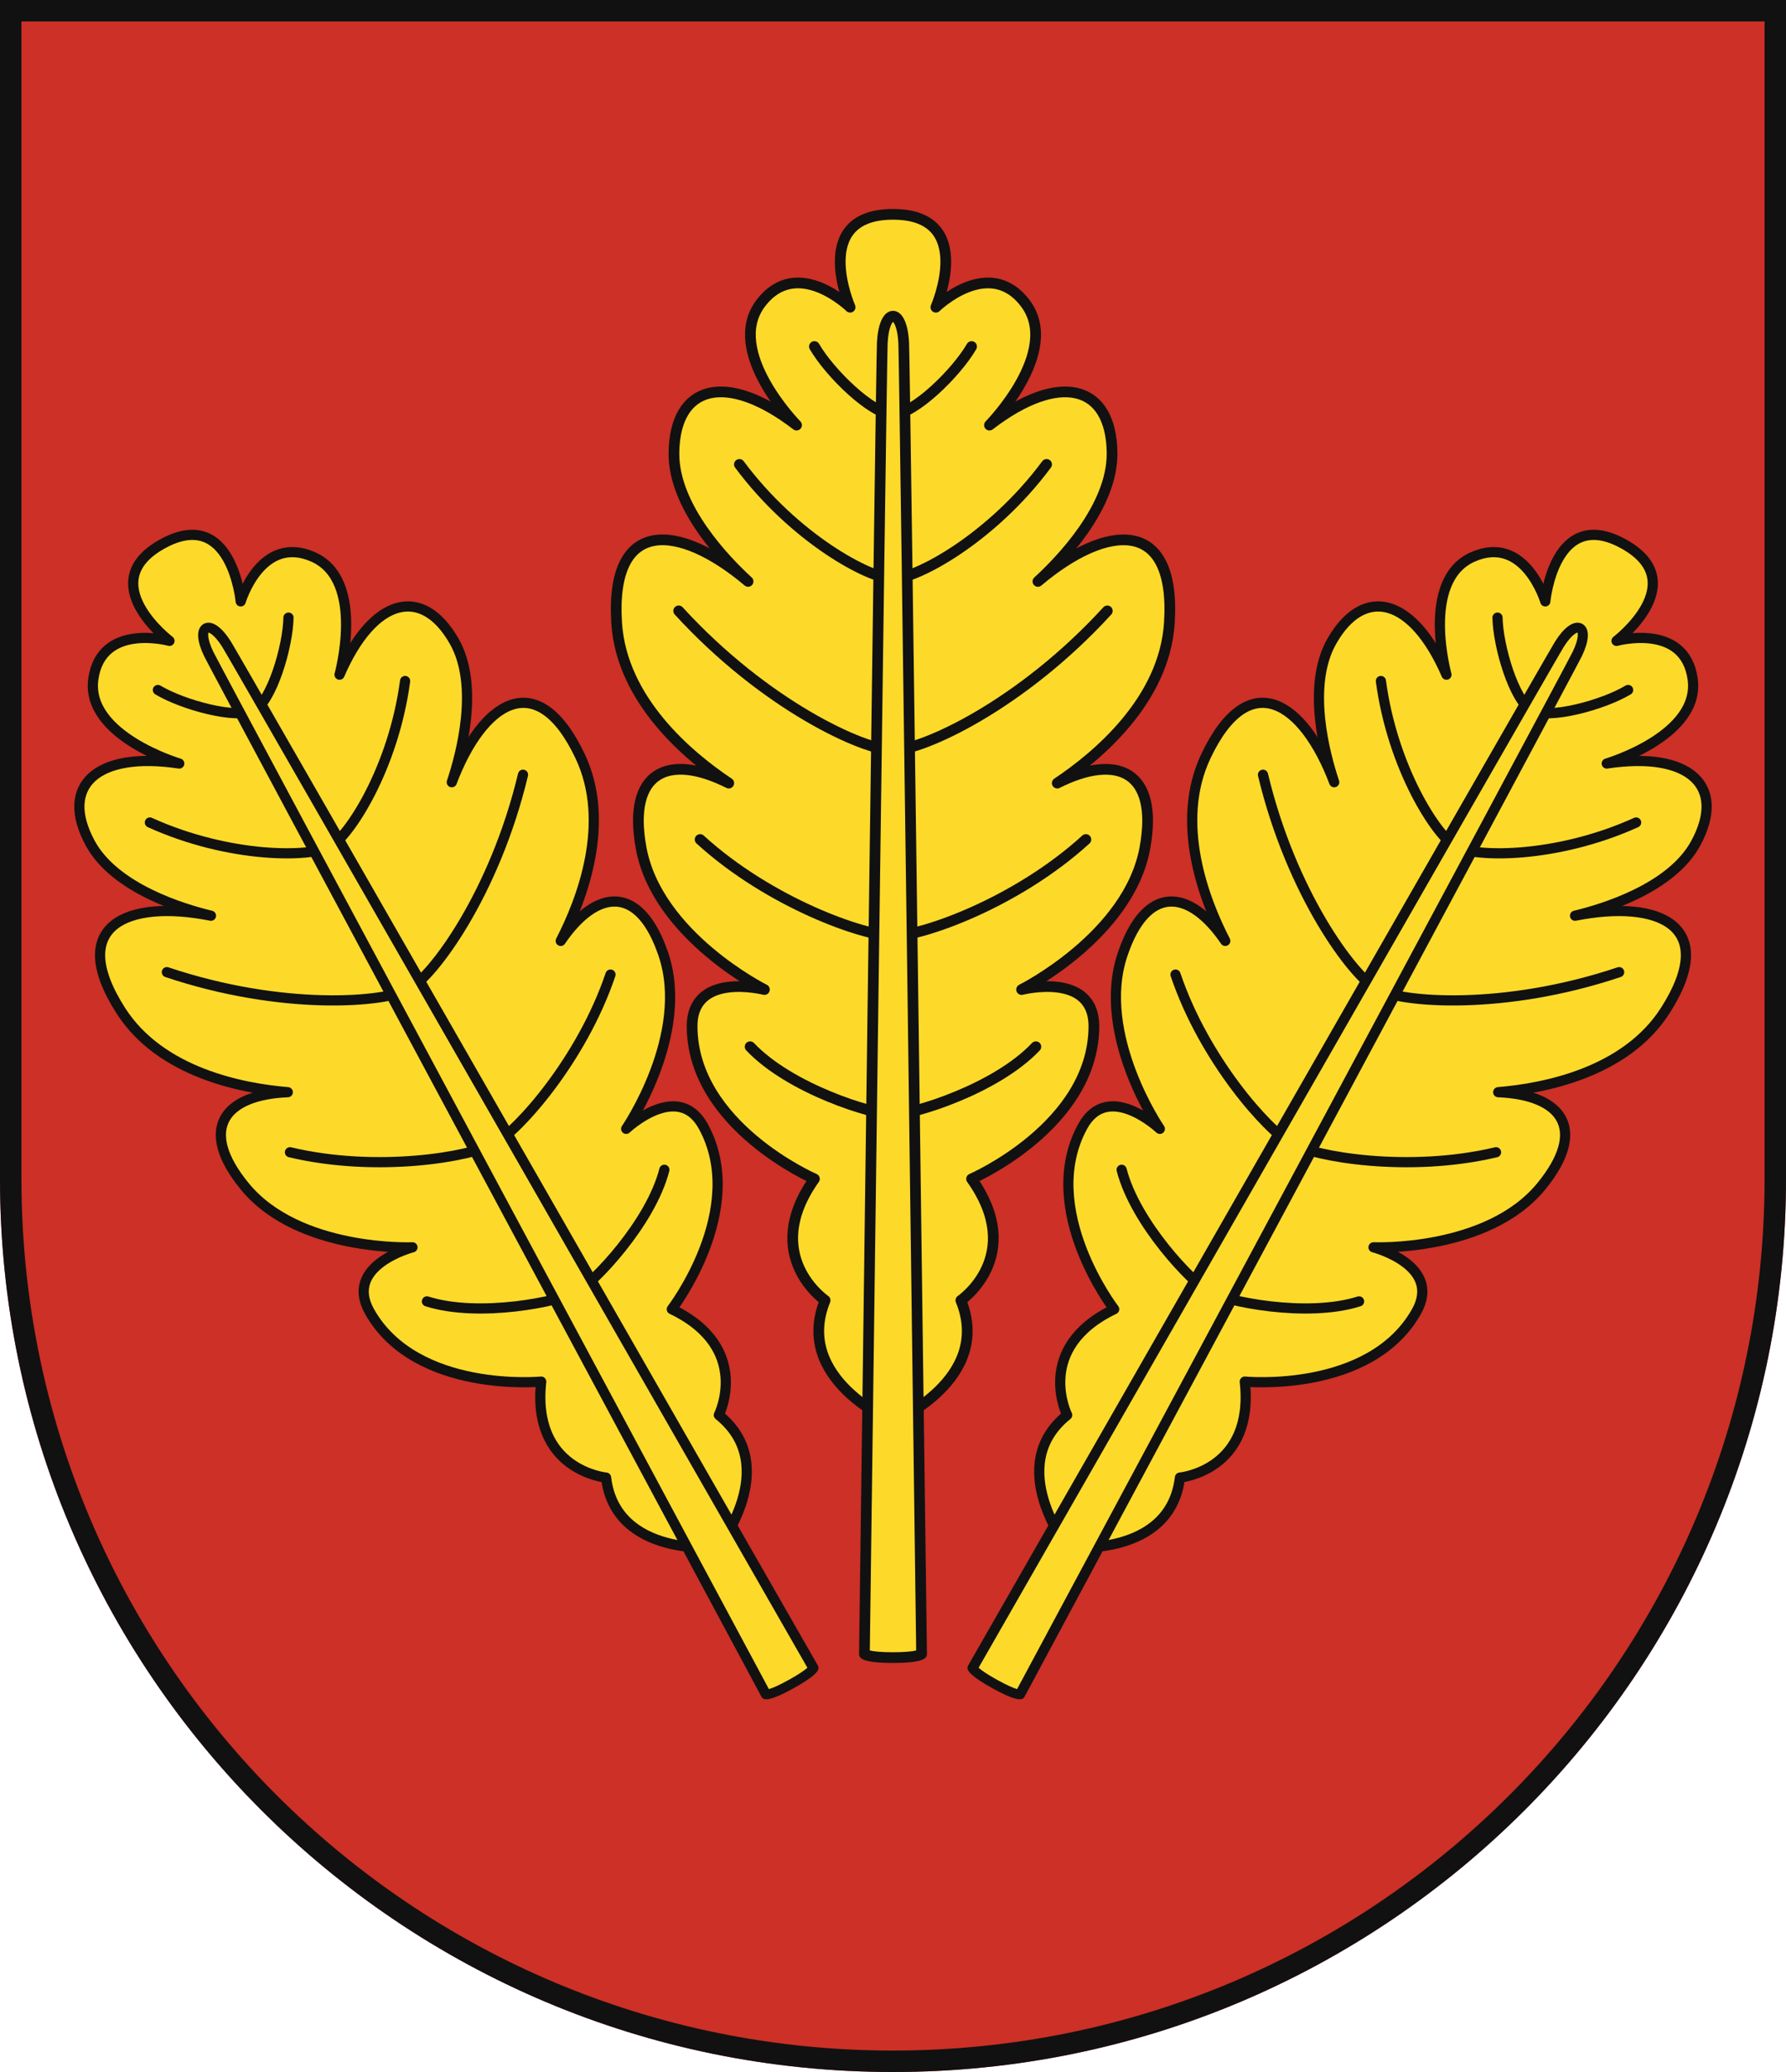 <svg xmlns="http://www.w3.org/2000/svg" xmlns:xlink="http://www.w3.org/1999/xlink" width="500" height="580"><path d="M500 330V0H0v330c0 138.071 111.929 250 250 250s250-111.929 250-250Z" fill="#cc3026"/><g fill="#fdda2a" stroke="#111" stroke-linejoin="round" stroke-width="3"><g id="b"><path d="M327.37 174.348c1.873-29.6-17.464-27.936-36.8-11.592 6.087-5.568 20.916-20.706 20.76-35.952-.2-19.174-14.761-22.869-34.326-7.8 0 0 20.239-20.565 10.065-34.065S262 86 262 86s11.391-26-12-26-12 26-12 26-14.891-14.565-25.065-1.065S223 119 223 119c-19.565-15.065-34.13-11.37-34.326 7.8-.156 15.246 14.673 30.384 20.76 35.952-19.34-16.344-38.677-18.011-36.8 11.592 1.377 21.745 20.286 37.454 31.387 44.866-16.83-8.474-28.446-3.27-24.539 18.134C183.978 262 214 277 214 277s-20.349-5.217-20.239 10.435C193.957 315.217 228 330 228 330c-15.25 21.516 3 34 3 34-9 22.109 19 34 19 34s28-11.891 19-34c0 0 18.25-12.484 3-34 0 0 34.043-14.783 34.239-42.565C306.349 271.783 286 277 286 277s30.022-15 34.522-39.652c3.907-21.4-7.709-26.608-24.539-18.134 11.101-7.414 30.01-23.121 31.387-44.866Z"/><path id="a" d="M250 116c-5.826 0-17.7-11.565-22-19m-21 33c15.522 20.87 36.565 32 43 32m-60 9c24.3 26.565 51.87 39 60 39m-54 25c19.609 17.87 46 27 54 27m-40 31c11.217 11.87 34.478 19 40 19" stroke-linecap="round"/><use xlink:href="#a" transform="matrix(-1 0 0 1 500 0)"/></g><path id="c" d="M253 96c-.5-10-5.5-10-6 0-.3 5.963-5 367-5 367s.87 1 8 1 8-1 8-1-4.7-361.037-5-367Z"/><g id="d"><use xlink:href="#b" y="48" transform="rotate(-29 237.5 498.75) scale(.95)"/><use xlink:href="#c" y="48" transform="rotate(-29 250 497) scale(.95 .9)"/></g><use xlink:href="#d" transform="matrix(-1 0 0 1 500 0)"/></g><path d="M497 330V3H3v327c0 136.414 110.586 247 247 247s247-110.586 247-247Z" fill="none" stroke="#111" stroke-width="6"/></svg>